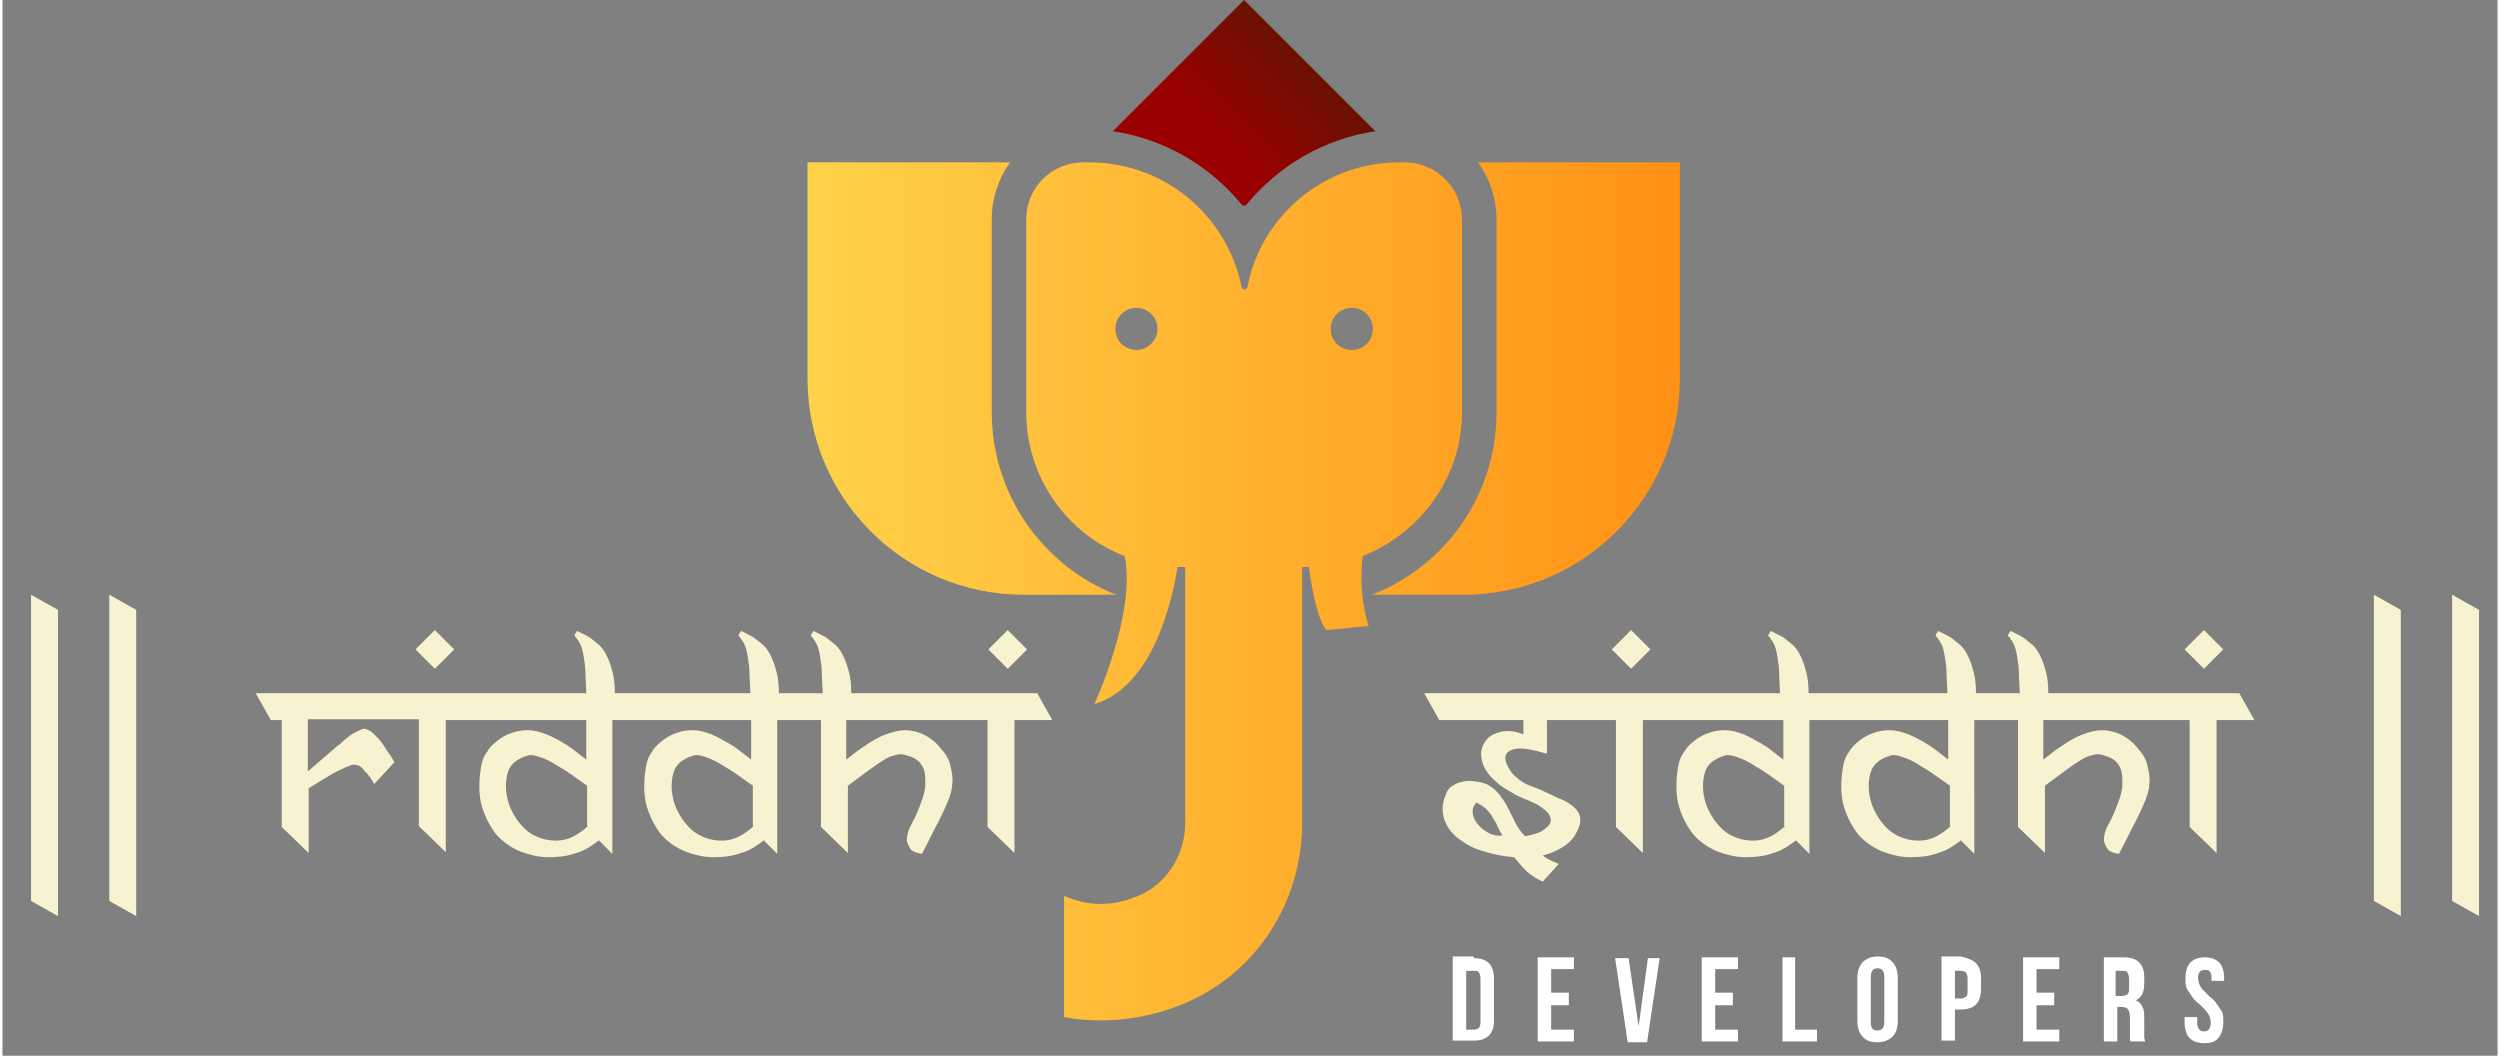 <?xml version="1.0" encoding="utf-8"?>
<!-- Generator: Adobe Illustrator 27.0.1, SVG Export Plug-In . SVG Version: 6.00 Build 0)  -->
<svg version="1.1" id="Layer_1" xmlns="http://www.w3.org/2000/svg" xmlns:xlink="http://www.w3.org/1999/xlink" x="0px" y="0px"
	 viewBox="0 0 296.6 125.5" width="296px" height="125px" style="enable-background:new 0 0 296.6 125.5;" xml:space="preserve">
<rect x="0" y="0" width="296.6" height="125.5" fill="#808080" stroke="none"/>
<style type="text/css">
	.st0{fill:#FFFFFF;}
	.st1{fill:url(#SVGID_1_);}
	.st2{fill:url(#SVGID_00000125578953786778357050000008253918183243205051_);}
	.st3{fill:#F7F2D0;}
</style>
<g>
	<g>
		<path class="st0" d="M174.9,113.9c0.8,0,1.4,0.2,1.8,0.6c0.4,0.4,0.6,1,0.6,1.8v5c0,0.8-0.2,1.4-0.6,1.8c-0.4,0.4-1,0.6-1.8,0.6
			h-2.5v-10H174.9z M174,122.4h0.9c0.3,0,0.5-0.1,0.6-0.2s0.2-0.4,0.2-0.7v-5.2c0-0.3-0.1-0.6-0.2-0.7c-0.1-0.2-0.3-0.2-0.6-0.2H174
			V122.4z"/>
		<path class="st0" d="M186.2,118.1v1.4h-2.1v2.9h2.7v1.4h-4.3v-10h4.3v1.4h-2.7v2.8H186.2z"/>
		<path class="st0" d="M195.6,113.9h1.4l-1.5,10h-2.3l-1.5-10h1.6l1.2,8.1L195.6,113.9z"/>
		<path class="st0" d="M205.7,118.1v1.4h-2.1v2.9h2.7v1.4H202v-10h4.3v1.4h-2.7v2.8H205.7z"/>
		<path class="st0" d="M213.1,113.9v8.5h2.6v1.4h-4.1v-10H213.1z"/>
		<path class="st0" d="M221.1,114.4c0.4-0.4,1-0.7,1.8-0.7c0.8,0,1.4,0.2,1.8,0.7c0.4,0.4,0.6,1.1,0.6,1.8v5.2
			c0,0.8-0.2,1.4-0.6,1.8c-0.4,0.4-1,0.7-1.8,0.7c-0.8,0-1.4-0.2-1.8-0.7c-0.4-0.4-0.6-1.1-0.6-1.8v-5.2
			C220.5,115.5,220.7,114.9,221.1,114.4z M222.9,122.5c0.5,0,0.8-0.3,0.8-1v-5.4c0-0.7-0.3-1-0.8-1c-0.5,0-0.8,0.3-0.8,1v5.4
			C222.1,122.2,222.3,122.5,222.9,122.5z"/>
		<path class="st0" d="M234.6,114.5c0.4,0.4,0.6,1,0.6,1.8v1.3c0,0.8-0.2,1.4-0.6,1.8c-0.4,0.4-1,0.6-1.8,0.6h-0.7v3.7h-1.6v-10h2.3
			C233.6,113.9,234.2,114.1,234.6,114.5z M232.1,118.7h0.7c0.3,0,0.4-0.1,0.6-0.2s0.2-0.4,0.2-0.7v-1.5c0-0.3-0.1-0.6-0.2-0.7
			s-0.3-0.2-0.6-0.2h-0.7V118.7z"/>
		<path class="st0" d="M243.9,118.1v1.4h-2.1v2.9h2.7v1.4h-4.3v-10h4.3v1.4h-2.7v2.8H243.9z"/>
		<path class="st0" d="M252.9,123.4c0-0.1,0-0.4,0-0.8V121c0-0.5-0.1-0.8-0.2-1c-0.2-0.2-0.4-0.3-0.8-0.3h-0.5v4.1h-1.6v-10h2.4
			c0.8,0,1.4,0.2,1.8,0.6c0.4,0.4,0.6,1,0.6,1.7v0.8c0,1-0.3,1.7-1,2c0.4,0.2,0.6,0.4,0.8,0.8s0.2,0.8,0.2,1.4v1.5
			c0,0.3,0,0.5,0,0.7c0,0.2,0.1,0.3,0.1,0.5H253C252.9,123.7,252.9,123.5,252.9,123.4z M251.3,118.4h0.6c0.3,0,0.5-0.1,0.7-0.2
			c0.2-0.2,0.2-0.4,0.2-0.8v-1c0-0.4-0.1-0.6-0.2-0.8c-0.1-0.2-0.3-0.2-0.6-0.2h-0.8V118.4z"/>
		<path class="st0" d="M260.1,114.4c0.4-0.4,1-0.6,1.7-0.6s1.3,0.2,1.7,0.6c0.4,0.4,0.6,1.1,0.6,1.9v0.3h-1.5v-0.4
			c0-0.3-0.1-0.6-0.2-0.7c-0.1-0.2-0.3-0.2-0.6-0.2c-0.3,0-0.5,0.1-0.6,0.2c-0.1,0.2-0.2,0.4-0.2,0.7c0,0.4,0.1,0.8,0.3,1.1
			c0.2,0.3,0.6,0.7,1,1.1c0.4,0.3,0.7,0.6,0.9,0.9s0.4,0.6,0.6,0.9s0.2,0.8,0.2,1.3c0,0.8-0.2,1.4-0.6,1.9s-1,0.6-1.7,0.6
			s-1.3-0.2-1.7-0.6s-0.6-1.1-0.6-1.9v-0.6h1.5v0.7c0,0.6,0.3,1,0.8,1c0.5,0,0.8-0.3,0.8-1c0-0.4-0.1-0.8-0.3-1.1
			c-0.2-0.3-0.6-0.7-1-1.1c-0.4-0.3-0.7-0.6-0.9-0.9s-0.4-0.6-0.6-0.9c-0.2-0.4-0.2-0.8-0.2-1.3
			C259.5,115.5,259.7,114.8,260.1,114.4z"/>
	</g>
	<linearGradient id="SVGID_1_" gradientUnits="userSpaceOnUse" x1="139.781" y1="23.385" x2="155.371" y2="7.795">
		<stop  offset="0.365" style="stop-color:#9B0000"/>
		<stop  offset="1" style="stop-color:#6A1100"/>
	</linearGradient>
	<path class="st1" d="M147.6,0L132,15.6c6.1,0.9,11.5,4.1,15.3,8.7c0.2,0.2,0.4,0.2,0.6,0c3.8-4.6,9.2-7.8,15.3-8.7L147.6,0z"/>
	<g>
		
			<linearGradient id="SVGID_00000069398420455652361100000002595391798955691415_" gradientUnits="userSpaceOnUse" x1="95.738" y1="70.322" x2="199.428" y2="70.322">
			<stop  offset="0" style="stop-color:#FFD249"/>
			<stop  offset="1" style="stop-color:#FF9115"/>
		</linearGradient>
		<path style="fill:url(#SVGID_00000069398420455652361100000002595391798955691415_);" d="M117.6,49V26.1c0-2.5,0.8-4.9,2.2-6.8
			H95.7V45c0,14.2,11.5,25.7,25.7,25.7h11C123.7,67.3,117.6,58.8,117.6,49z M175.4,19.3c1.4,1.9,2.2,4.3,2.2,6.8V49
			c0,9.9-6.1,18.3-14.8,21.7h10.9c14.2,0,25.7-11.5,25.7-25.7V19.3H175.4z M161.7,66.1c6.8-2.7,11.8-9.3,11.8-17.1V26.1
			c0-3.7-3-6.8-6.8-6.8H166c-8.9,0-16.4,6.4-18,14.8c-0.1,0.4-0.6,0.4-0.7,0c-1.7-8.4-9.1-14.8-18.1-14.8h-0.7c-3.8,0-6.8,3-6.8,6.8
			V49c0,7.8,4.9,14.5,11.7,17.1c1.4,6.8-3.6,17.6-3.6,17.6c7.2-2.2,9.3-12.8,9.9-16.3c0.1,0,0.3,0,0.4,0h0.5v30.4
			c0,3.8-2.2,7.3-5.6,8.7c-2.2,0.9-5.1,1.6-8.8,0v14.4c1.5,0.3,2.9,0.4,4.3,0.4c3.9,0,7.3-0.9,9.7-1.9c8.7-3.5,14.3-12,14.3-21.6
			V67.4h0.5c0.1,0,0.2,0,0.3,0c0.9,6.6,2.1,7.5,2.1,7.5l5-0.5C161.3,70.9,161.5,67.7,161.7,66.1z M134.8,41.6
			c-1.4,0-2.5-1.1-2.5-2.5s1.1-2.5,2.5-2.5s2.5,1.1,2.5,2.5S136.1,41.6,134.8,41.6z M157.9,39.1c0-1.4,1.1-2.5,2.5-2.5
			s2.5,1.1,2.5,2.5s-1.1,2.5-2.5,2.5S157.9,40.5,157.9,39.1z"/>
	</g>
	<g>
		<path class="st3" d="M53.7,77.2l-2.3-2.3l-2.3,2.3l2.3,2.3L53.7,77.2z M121.8,77.2l-2.3-2.3l-2.3,2.3l2.3,2.3L121.8,77.2z
			 M100.9,82.4c0-1-0.1-1.9-0.3-2.6c-0.2-0.7-0.4-1.4-0.8-2.1c-0.3-0.6-0.7-1-1.1-1.3c-0.4-0.3-0.7-0.6-1.1-0.8
			c-0.4-0.2-0.8-0.4-1.2-0.6l-0.3,0.5c0,0.1,0.1,0.2,0.2,0.3c0.1,0.1,0.1,0.2,0.2,0.3c0.1,0.1,0.2,0.3,0.3,0.5
			c0.2,0.4,0.3,0.9,0.4,1.5c0.1,0.6,0.2,1.3,0.2,1.9c0,0.8,0.1,1.6,0.1,2.4h-5.2c0-1-0.1-1.9-0.3-2.6c-0.2-0.7-0.4-1.4-0.8-2.1
			c-0.3-0.6-0.7-1-1.1-1.3c-0.4-0.3-0.7-0.6-1.1-0.8c-0.4-0.2-0.8-0.4-1.2-0.6l-0.3,0.5c0,0.1,0.1,0.2,0.2,0.3
			c0.1,0.1,0.1,0.2,0.2,0.3c0.1,0.1,0.2,0.3,0.3,0.5c0.2,0.4,0.3,0.9,0.4,1.5c0.1,0.6,0.2,1.3,0.2,1.9c0,0.8,0.1,1.6,0.1,2.4H72.8
			c0-1-0.1-1.9-0.3-2.6c-0.2-0.7-0.4-1.4-0.8-2.1c-0.3-0.6-0.7-1-1.1-1.3c-0.4-0.3-0.7-0.6-1.1-0.8c-0.4-0.2-0.8-0.4-1.2-0.6
			l-0.3,0.5c0,0.1,0.1,0.2,0.2,0.3c0.1,0.1,0.1,0.2,0.2,0.3c0.1,0.1,0.2,0.3,0.3,0.5c0.2,0.4,0.3,0.9,0.4,1.5
			c0.1,0.6,0.2,1.3,0.2,1.9c0,0.8,0.1,1.6,0.1,2.4H30.1l1.8,3.2h1.3v12.7l3.2,3.1v-7.7c0.4-0.2,0.8-0.5,1.3-0.8s1-0.6,1.5-0.9
			c0.5-0.3,1-0.5,1.4-0.7c0.4-0.2,0.8-0.3,1-0.4c0.2,0,0.5,0,0.7,0.1c0.3,0.1,0.5,0.3,0.7,0.6c0.2,0.2,0.5,0.5,0.7,0.8
			c0.2,0.3,0.4,0.6,0.5,0.8l2.4-2.6c-0.2-0.3-0.4-0.7-0.7-1.1s-0.5-0.8-0.8-1.2c-0.3-0.4-0.6-0.7-0.9-1c-0.3-0.3-0.6-0.5-0.9-0.6
			c-0.2-0.1-0.5-0.1-0.8,0.1c-0.3,0.1-0.6,0.3-1,0.5c-0.3,0.2-0.6,0.5-0.9,0.7c-0.3,0.3-0.5,0.5-0.7,0.6l-3.6,3.1v-6.2h13.2v12.7
			l3.2,3.1V85.6h16.7v4.7c-0.1-0.1-0.4-0.3-0.9-0.7c-0.5-0.4-1-0.8-1.7-1.2c-0.6-0.4-1.4-0.8-2.1-1.1c-0.8-0.3-1.5-0.5-2.3-0.5
			c-0.6,0-1.2,0.1-1.8,0.3c-0.6,0.2-1.2,0.5-1.7,0.9c-0.5,0.4-1,0.8-1.3,1.4c-0.4,0.5-0.6,1.1-0.7,1.7c-0.3,1.8-0.3,3.4,0.1,4.8
			c0.4,1.3,1,2.4,1.7,3.3c0.8,0.9,1.7,1.5,2.8,2c1.1,0.4,2.2,0.7,3.4,0.7c1.1,0,2.2-0.1,3.3-0.5c1.1-0.3,1.9-0.9,2.7-1.5l1.6,1.6
			V85.6h16.5v4.7c-0.1-0.1-0.4-0.3-0.9-0.7c-0.5-0.4-1-0.8-1.7-1.2s-1.4-0.8-2.1-1.1c-0.8-0.3-1.5-0.5-2.3-0.5
			c-0.6,0-1.2,0.1-1.8,0.3c-0.6,0.2-1.2,0.5-1.7,0.9c-0.5,0.4-1,0.8-1.3,1.4c-0.4,0.5-0.6,1.1-0.7,1.7c-0.3,1.8-0.3,3.4,0.1,4.8
			c0.4,1.3,1,2.4,1.7,3.3c0.8,0.9,1.7,1.5,2.8,2c1.1,0.4,2.2,0.7,3.4,0.7c1.1,0,2.2-0.1,3.3-0.5c1.1-0.3,1.9-0.9,2.7-1.5l1.6,1.6
			V85.6h5.2v12.7l3.2,3.1v-8l2.7-2c0.7-0.5,1.3-0.9,1.8-1.2c0.5-0.3,1-0.4,1.4-0.5c0.4-0.1,0.8,0,1.1,0.1c0.3,0.1,0.7,0.2,1,0.4
			c0.5,0.3,0.8,0.7,1,1.2c0.2,0.5,0.2,1.1,0.2,1.8c0,0.7-0.2,1.4-0.5,2.2c-0.3,0.8-0.6,1.6-1.1,2.5c-0.5,0.9-0.6,1.5-0.6,2
			c0.1,0.5,0.3,0.8,0.5,1.1c0.3,0.3,0.7,0.4,1.3,0.5c0.8-1.5,1.4-2.8,1.9-3.7c0.5-1,0.9-1.8,1.2-2.6c0.3-0.7,0.5-1.4,0.5-2
			c0.1-0.6,0-1.3-0.2-2.1c-0.1-0.6-0.4-1.2-0.8-1.7c-0.4-0.5-0.8-1-1.3-1.4c-0.5-0.4-1.1-0.7-1.6-0.9c-0.6-0.2-1.2-0.3-1.7-0.3
			c-0.7,0-1.5,0.2-2.3,0.5c-0.8,0.3-1.5,0.7-2.1,1.1c-0.6,0.4-1.2,0.8-1.7,1.2c-0.5,0.4-0.8,0.6-0.9,0.7v-4.7h16.8v12.7l3.2,3.1
			V85.6h4.5l-1.8-3.2H100.9z M69.6,98.2c-1.1,1-2.2,1.6-3.3,1.7c-1.1,0.1-2-0.1-2.9-0.5c-0.9-0.4-1.6-1.1-2.2-1.9
			c-0.6-0.9-1-1.7-1.2-2.7c-0.2-0.9-0.2-1.8,0-2.7c0.2-0.9,0.7-1.5,1.5-1.9c0.3-0.2,0.7-0.3,1-0.4c0.4-0.1,0.8,0,1.4,0.2
			s1.3,0.5,2.2,1.1c0.9,0.5,2,1.3,3.4,2.3V98.2z M89.3,98.2c-1.1,1-2.2,1.6-3.3,1.7c-1.1,0.1-2-0.1-2.9-0.5
			c-0.9-0.4-1.6-1.1-2.2-1.9c-0.6-0.9-1-1.7-1.2-2.7c-0.2-0.9-0.2-1.8,0-2.7c0.2-0.9,0.7-1.5,1.5-1.9c0.3-0.2,0.7-0.3,1-0.4
			c0.4-0.1,0.8,0,1.4,0.2c0.6,0.2,1.3,0.5,2.2,1.1c0.9,0.5,2,1.3,3.4,2.3V98.2z M195.9,77.2l-2.3-2.3l-2.3,2.3l2.3,2.3L195.9,77.2z
			 M243.2,82.4c0-1-0.1-1.9-0.3-2.6c-0.2-0.7-0.4-1.4-0.8-2.1c-0.3-0.6-0.7-1-1.1-1.3c-0.4-0.3-0.7-0.6-1.1-0.8
			c-0.4-0.2-0.8-0.4-1.2-0.6l-0.3,0.5c0,0.1,0.1,0.2,0.2,0.3c0.1,0.1,0.1,0.2,0.2,0.3c0.1,0.1,0.2,0.3,0.3,0.5
			c0.2,0.4,0.3,0.9,0.4,1.5c0.1,0.6,0.2,1.3,0.2,1.9c0,0.8,0.1,1.6,0.1,2.4h-5.2c0-1-0.1-1.9-0.3-2.6c-0.2-0.7-0.4-1.4-0.8-2.1
			c-0.3-0.6-0.7-1-1.1-1.3c-0.4-0.3-0.7-0.6-1.1-0.8c-0.4-0.2-0.8-0.4-1.2-0.6l-0.3,0.5c0,0.1,0.1,0.2,0.2,0.3
			c0.1,0.1,0.1,0.2,0.2,0.3c0.1,0.1,0.2,0.3,0.3,0.5c0.2,0.4,0.3,0.9,0.4,1.5c0.1,0.6,0.2,1.3,0.2,1.9c0,0.8,0.1,1.6,0.1,2.4h-16.5
			c0-1-0.1-1.9-0.3-2.6c-0.2-0.7-0.4-1.4-0.8-2.1c-0.3-0.6-0.7-1-1.1-1.3c-0.4-0.3-0.7-0.6-1.1-0.8c-0.4-0.2-0.8-0.4-1.2-0.6
			l-0.3,0.5c0,0.1,0.1,0.2,0.2,0.3c0.1,0.1,0.1,0.2,0.2,0.3c0.1,0.1,0.2,0.3,0.3,0.5c0.2,0.4,0.3,0.9,0.4,1.5
			c0.1,0.6,0.2,1.3,0.2,1.9c0,0.8,0.1,1.6,0.1,2.4H169l1.8,3.2h10v1.7c-1-0.4-1.9-0.5-2.7-0.3c-0.8,0.2-1.4,0.5-1.8,1.1
			c-0.4,0.5-0.6,1.2-0.5,1.9c0.1,0.8,0.4,1.5,1.1,2.3c0.5,0.5,1,1,1.5,1.3c0.5,0.3,1,0.6,1.5,0.9c0.5,0.2,1,0.5,1.4,0.6
			c0.4,0.2,0.8,0.4,1.1,0.5c0.8,0.5,1.3,0.9,1.5,1.3c0.2,0.4,0.2,0.8,0,1.1c-0.2,0.3-0.6,0.6-1.1,0.9c-0.5,0.2-1.1,0.4-1.8,0.5
			c-0.4-0.4-0.8-0.9-1.1-1.5c-0.3-0.6-0.6-1.2-0.9-1.8s-0.7-1.2-1.1-1.7c-0.4-0.5-0.9-0.9-1.5-1.2c-0.4-0.1-0.8-0.3-1.3-0.3
			c-0.5-0.1-0.9-0.1-1.4,0c-0.5,0.1-0.9,0.2-1.3,0.5c-0.4,0.2-0.7,0.6-0.8,1c-0.5,1.1-0.5,2.1-0.2,3c0.3,0.9,0.9,1.7,1.7,2.3
			c0.8,0.6,1.8,1.2,3,1.5c1.2,0.4,2.4,0.6,3.6,0.7c0.5,0.6,1,1.2,1.5,1.7c0.6,0.5,1.2,0.9,1.9,1.2l1.9-2.1c-0.5-0.2-0.9-0.4-1.1-0.5
			c-0.3-0.1-0.5-0.3-0.8-0.5c1.1-0.3,2-0.7,2.8-1.3c0.8-0.6,1.3-1.4,1.6-2.4c0.1-0.5,0.1-0.9-0.1-1.3c-0.2-0.4-0.5-0.7-0.9-1
			c-0.4-0.3-0.9-0.6-1.5-0.8c-0.6-0.3-1.1-0.5-1.7-0.8c-0.6-0.3-1.2-0.5-1.7-0.7c-0.6-0.2-1-0.5-1.4-0.8c-0.5-0.4-0.9-0.8-1.2-1.4
			c-0.3-0.5-0.4-1-0.3-1.4s0.6-0.7,1.3-0.8c0.7-0.1,1.9,0.1,3.6,0.6v-4h8.2v12.7l3.2,3.1V85.6h16.7v4.7c-0.1-0.1-0.4-0.3-0.9-0.7
			c-0.5-0.4-1-0.8-1.7-1.2s-1.4-0.8-2.1-1.1c-0.8-0.3-1.5-0.5-2.3-0.5c-0.6,0-1.2,0.1-1.8,0.3c-0.6,0.2-1.2,0.5-1.7,0.9
			c-0.5,0.4-1,0.8-1.3,1.4c-0.4,0.5-0.6,1.1-0.7,1.7c-0.3,1.8-0.3,3.4,0.1,4.8c0.4,1.3,1,2.4,1.7,3.3c0.8,0.9,1.7,1.5,2.8,2
			c1.1,0.4,2.2,0.7,3.4,0.7c1.1,0,2.2-0.1,3.3-0.5c1.1-0.3,1.9-0.9,2.7-1.5l1.6,1.6V85.6h16.5v4.7c-0.1-0.1-0.4-0.3-0.9-0.7
			c-0.5-0.4-1-0.8-1.7-1.2c-0.6-0.4-1.4-0.8-2.1-1.1c-0.8-0.3-1.5-0.5-2.3-0.5c-0.6,0-1.2,0.1-1.8,0.3c-0.6,0.2-1.2,0.5-1.7,0.9
			c-0.5,0.4-1,0.8-1.3,1.4c-0.4,0.5-0.6,1.1-0.7,1.7c-0.3,1.8-0.3,3.4,0.1,4.8c0.4,1.3,1,2.4,1.7,3.3c0.8,0.9,1.7,1.5,2.8,2
			c1.1,0.4,2.2,0.7,3.4,0.7c1.1,0,2.2-0.1,3.3-0.5c1.1-0.3,1.9-0.9,2.7-1.5l1.6,1.6V85.6h5.2v12.7l3.2,3.1v-8l2.7-2
			c0.7-0.5,1.3-0.9,1.8-1.2c0.5-0.3,1-0.4,1.4-0.5c0.4-0.1,0.8,0,1.1,0.1c0.3,0.1,0.7,0.2,1,0.4c0.5,0.3,0.8,0.7,1,1.2
			c0.2,0.5,0.2,1.1,0.2,1.8c0,0.7-0.2,1.4-0.5,2.2c-0.3,0.8-0.6,1.6-1.1,2.5c-0.5,0.9-0.6,1.5-0.6,2c0.1,0.5,0.3,0.8,0.5,1.1
			c0.3,0.3,0.7,0.4,1.3,0.5c0.8-1.5,1.4-2.8,1.9-3.7c0.5-1,0.9-1.8,1.2-2.6c0.3-0.7,0.5-1.4,0.5-2c0.1-0.6,0-1.3-0.2-2.1
			c-0.1-0.6-0.4-1.2-0.8-1.7c-0.4-0.5-0.8-1-1.3-1.4c-0.5-0.4-1.1-0.7-1.6-0.9c-0.6-0.2-1.2-0.3-1.7-0.3c-0.7,0-1.5,0.2-2.3,0.5
			c-0.8,0.3-1.5,0.7-2.1,1.1c-0.6,0.4-1.2,0.8-1.7,1.2c-0.5,0.4-0.8,0.6-0.9,0.7v-4.7H260v12.7l3.2,3.1V85.6h4.5l-1.8-3.2H243.2z
			 M176.8,99.1c-0.5-0.3-1-0.6-1.3-1c-0.4-0.4-0.6-0.8-0.7-1.3c-0.1-0.5,0-0.9,0.4-1.4c0.4,0.2,0.8,0.4,1.1,0.7
			c0.3,0.3,0.6,0.6,0.8,1c0.2,0.4,0.5,0.7,0.6,1.1c0.2,0.4,0.4,0.8,0.6,1.1C177.8,99.4,177.3,99.3,176.8,99.1z M211.9,98.2
			c-1.1,1-2.2,1.6-3.3,1.7c-1.1,0.1-2-0.1-2.9-0.5c-0.9-0.4-1.6-1.1-2.2-1.9c-0.6-0.9-1-1.7-1.2-2.7c-0.2-0.9-0.2-1.8,0-2.7
			c0.2-0.9,0.7-1.5,1.5-1.9c0.3-0.2,0.7-0.3,1-0.4c0.4-0.1,0.8,0,1.4,0.2c0.6,0.2,1.3,0.5,2.2,1.1c0.9,0.5,2,1.3,3.4,2.3V98.2z
			 M231.6,98.2c-1.1,1-2.2,1.6-3.3,1.7c-1.1,0.1-2-0.1-2.9-0.5c-0.9-0.4-1.6-1.1-2.2-1.9c-0.6-0.9-1-1.7-1.2-2.7
			c-0.2-0.9-0.2-1.8,0-2.7c0.2-0.9,0.7-1.5,1.5-1.9c0.3-0.2,0.7-0.3,1-0.4c0.4-0.1,0.8,0,1.4,0.2s1.3,0.5,2.2,1.1
			c0.9,0.5,2,1.3,3.4,2.3V98.2z M264,77.2l-2.3-2.3l-2.3,2.3l2.3,2.3L264,77.2z M281.9,107.1l3.2,1.8V72.5l-3.2-1.8V107.1z
			 M291.2,70.7v36.4l3.2,1.8V72.5L291.2,70.7z M3.4,107.1l3.2,1.8V72.5l-3.2-1.8V107.1z M12.7,107.1l3.2,1.8V72.5l-3.2-1.8V107.1z"
			/>
	</g>
</g>
</svg>
